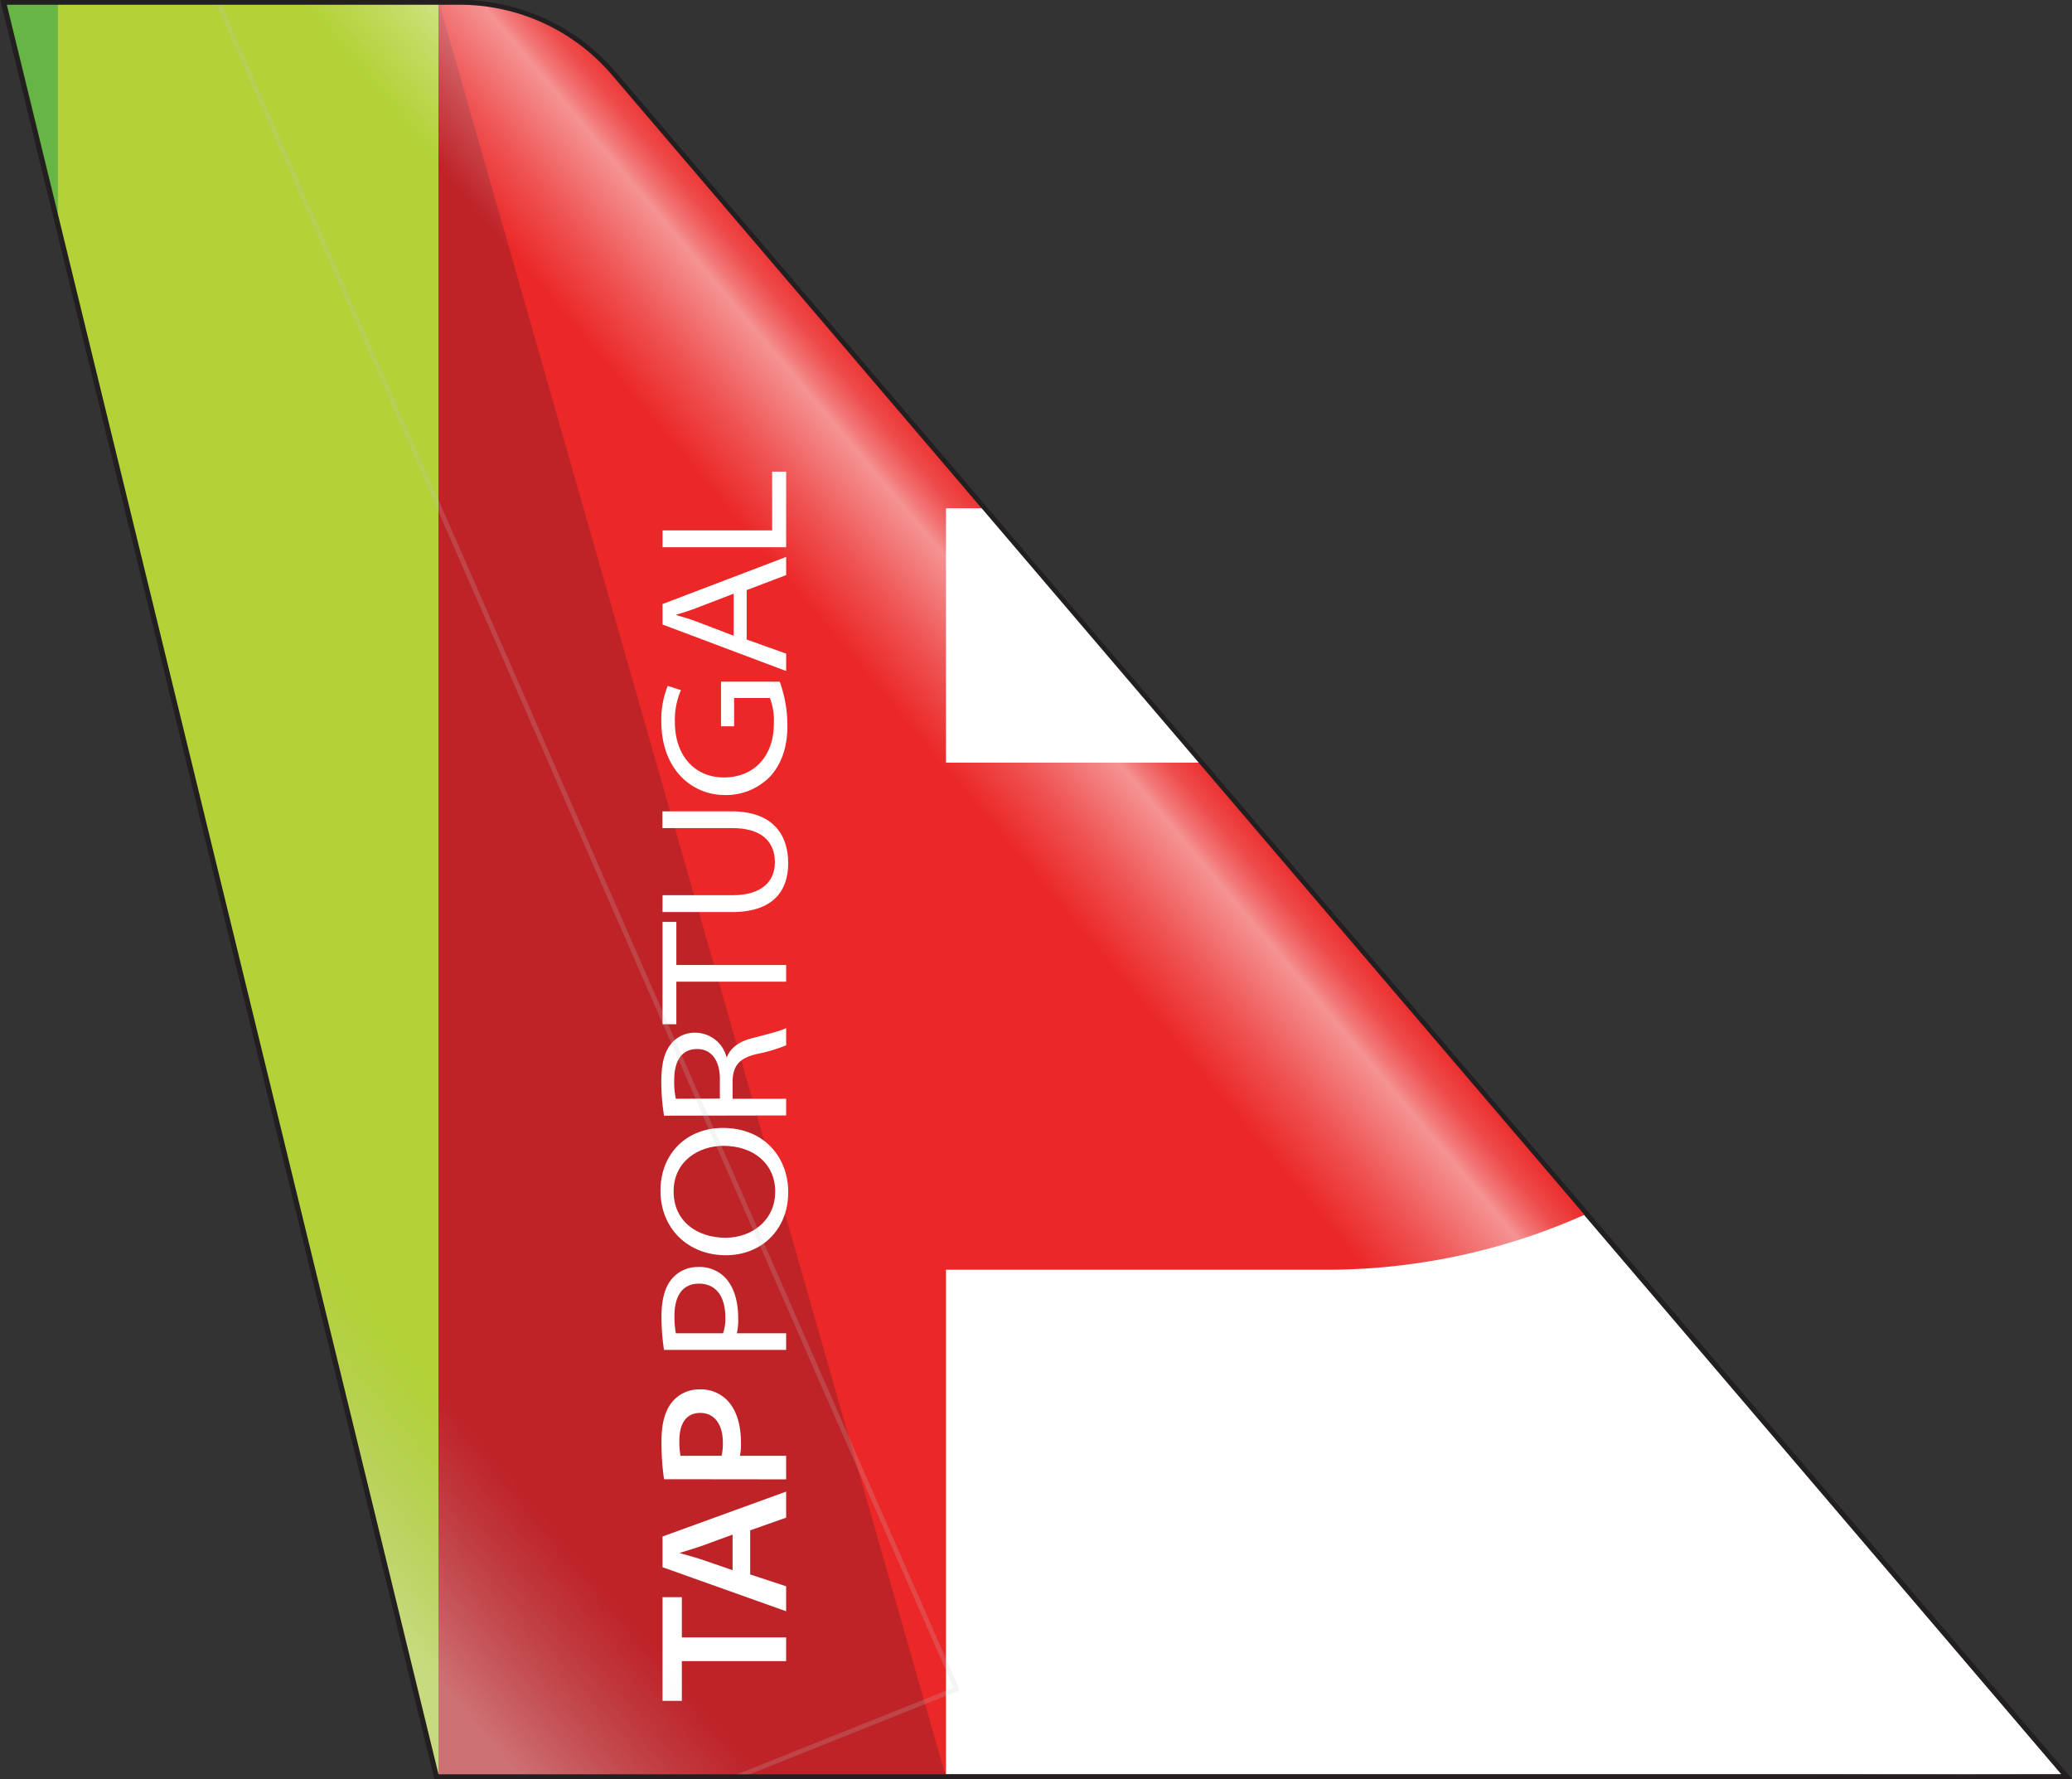 <svg xmlns="http://www.w3.org/2000/svg" xmlns:xlink="http://www.w3.org/1999/xlink" viewBox="0 0 439.89 377.65"><rect x="0" y="0" width="439.89" height="377.65" fill="#333333" stroke="none"/><defs><style>.cls-1,.cls-11{fill:none;}.cls-10,.cls-2,.cls-8{fill:#fff;}.cls-12,.cls-2{stroke:#231f20;}.cls-11,.cls-12,.cls-2{stroke-miterlimit:10;}.cls-3{clip-path:url(#clip-path);}.cls-4,.cls-5{fill:#b2d237;}.cls-10,.cls-5,.cls-6,.cls-9{fill-rule:evenodd;}.cls-6{fill:#66b545;}.cls-7{fill:#eb2727;}.cls-9{fill:#be2328;}.cls-11{stroke:#c7c8ca;opacity:0.2;}.cls-12{fill:url(#linear-gradient);}</style><clipPath id="clip-path"><path class="cls-1" d="M130.18,15.56A43.1,43.1,0,0,0,97.6.51H.71L92.6,377.11l346.11,0Z"/></clipPath><linearGradient id="linear-gradient" x1="183.92" y1="158.79" x2="387.01" y2="329.2" gradientTransform="matrix(-1, 0, 0, 1, 439.52, 0)" gradientUnits="userSpaceOnUse"><stop offset="0" stop-color="#fff" stop-opacity="0"/><stop offset="0.01" stop-color="#fff" stop-opacity="0.05"/><stop offset="0.03" stop-color="#fff" stop-opacity="0.17"/><stop offset="0.05" stop-color="#fff" stop-opacity="0.37"/><stop offset="0.06" stop-color="#fff" stop-opacity="0.5"/><stop offset="0.12" stop-color="#fff" stop-opacity="0.2"/><stop offset="0.17" stop-color="#fff" stop-opacity="0"/><stop offset="0.8" stop-color="#bcbec0" stop-opacity="0"/><stop offset="0.95" stop-color="#e6e7e8" stop-opacity="0.4"/></linearGradient></defs><g id="TAP_Portugal" data-name="TAP Portugal"><path class="cls-2" d="M130.18,15.56A43.1,43.1,0,0,0,97.6.51H.71L92.6,377.11l346.11,0Z"/><g class="cls-3"><path class="cls-4" d="M200.83,377.2,93.11.19H-68.46l-107.74,377H-68.46l20.19-67.34H72.53v-1.24L93.11,377.2ZM-16,202.17l28.27-94.29,28.29,94.29Z"/><polygon class="cls-5" points="-176.2 377.2 -176.2 107.88 -256.7 107.88 -256.7 0.19 12.29 0.19 12.29 107.88 -68.46 107.88 -68.46 377.2 -176.2 377.2"/><polygon class="cls-6" points="-176.2 377.2 -68.46 377.2 -68.46 107.88 12.29 107.88 12.29 0.19 -68.46 0.19 -176.2 377.2"/><path class="cls-7" d="M93.11.19H281.58a134.66,134.66,0,0,1,0,269.32H200.83V377.2H93.11Z"/><path class="cls-8" d="M200.83,107.88h80.75a27,27,0,0,1,0,54H200.83Z"/><polygon class="cls-9" points="93.11 377.2 200.83 377.2 93.11 0.19 93.11 377.2"/><polygon class="cls-10" points="166.9 352.58 166.9 347.55 144.76 347.55 144.76 339.01 140.66 339.01 140.66 361.01 144.76 361.01 144.76 352.58 166.9 352.58"/><path class="cls-10" d="M155.53,333.28,148.91,331c-1.53-.51-3.11-.91-4.56-1.34v-.07c1.43-.43,3-.89,4.6-1.45l6.58-2.41Zm3.74-8.46,7.63-2.69V316.6l-26.24,9.53v6.52L166.9,342V336.7l-7.63-2.52Z"/><path class="cls-10" d="M144.47,309a17.27,17.27,0,0,1-.24-3.24c0-3.5,1.39-5.86,4.42-5.86s4.81,2.42,4.81,6.28a11.54,11.54,0,0,1-.26,2.82Zm22.43,5v-5h-9.81a12.44,12.44,0,0,0,.22-2.75c0-3.81-.92-6.93-2.89-9a7.76,7.76,0,0,0-5.89-2.34,7.36,7.36,0,0,0-5.89,2.74c-1.39,1.7-2.2,4.4-2.2,8.13a52,52,0,0,0,.54,8.19Z"/><path class="cls-10" d="M143.48,283a20.82,20.82,0,0,1-.29-3.73c0-3.87,1.47-6.81,5.21-6.81,3.56,0,5.59,2.66,5.59,7.17a9.05,9.05,0,0,1-.49,3.37Zm23.42,3.53V283H156.44a12.7,12.7,0,0,0,.28-3.22c0-3.66-.94-6.71-2.82-8.65a7.52,7.52,0,0,0-5.68-2.2,7.08,7.08,0,0,0-5.52,2.45c-1.43,1.63-2.26,4.24-2.26,7.89a45.29,45.29,0,0,0,.53,7.26Z"/><path class="cls-10" d="M164.57,253c0,6-4.92,9.72-10.56,9.72-5.89,0-11-3.4-11-9.83s5.34-9.68,10.57-9.68c6.31,0,11,3.72,11,9.74Zm2.77.05c0-7.43-5.13-13.64-13.87-13.64-7.58,0-13.25,5.32-13.25,13.35,0,7.83,5.7,13.67,13.89,13.67,7.6,0,13.23-5.49,13.23-13.34Z"/><path class="cls-10" d="M143.48,233.22a17.11,17.11,0,0,1-.34-4c0-3.69,1.34-6.56,4.87-6.56,3,0,4.82,2.41,4.82,6.33v4.19Zm23.42,3.54v-3.54H155.53v-3.88c.13-3.26,1.56-4.78,5.14-5.62a34.16,34.16,0,0,0,6.23-1.84v-3.67c-1.09.59-3.7,1.23-7.4,2.2-2.49.65-4.41,1.94-5.18,4h-.07a6.88,6.88,0,0,0-6.6-5.21,6.45,6.45,0,0,0-5,2.15c-1.52,1.71-2.25,4.24-2.25,8.19a44.41,44.41,0,0,0,.58,7.27Z"/><polygon class="cls-10" points="166.9 208.37 166.9 204.82 143.59 204.82 143.59 195.68 140.66 195.68 140.66 217.4 143.59 217.4 143.59 208.37 166.9 208.37"/><path class="cls-10" d="M140.66,193.59h14.78c8.71,0,11.9-4.53,11.9-10.38,0-6.26-3.5-11-12-11h-14.7v3.56h14.87c6.14,0,9,2.86,9,7.24,0,4.09-2.79,7-9,7H140.66Z"/><path class="cls-10" d="M153.07,144.68v9.48h2.78v-6h7.6a13.19,13.19,0,0,1,.84,5.41c0,7.14-4.4,11.45-10.6,11.45-6,0-10.41-4.4-10.41-11.81a15.81,15.81,0,0,1,1.29-6.73l-2.81-.9a19.07,19.07,0,0,0-1.36,7.52c0,10.22,6.48,15.65,13.48,15.65a13,13,0,0,0,9.51-3.82c2.65-2.84,3.78-6.51,3.78-11a27.39,27.39,0,0,0-1.63-9.24Z"/><path class="cls-10" d="M155.76,134.94l-7.85-3c-1.56-.57-2.95-1-4.34-1.38v-.09c1.36-.4,2.72-.82,4.4-1.46l7.79-3Zm2.76-9.69,8.38-3.18v-3.86l-26.24,10v4.35l26.24,9.87v-3.69l-8.38-3Z"/><polygon class="cls-10" points="166.9 116.16 166.9 100.11 163.93 100.11 163.93 112.58 140.66 112.58 140.66 116.16 166.9 116.16"/></g></g><g id="TOP"><polyline class="cls-11" points="46.29 0.5 203.1 358.49 156.57 377.11"/><path class="cls-12" d="M130.28,15.56A43,43,0,0,0,97.7.51H.81L92.7,377.1l346.11,0Z"/></g></svg>